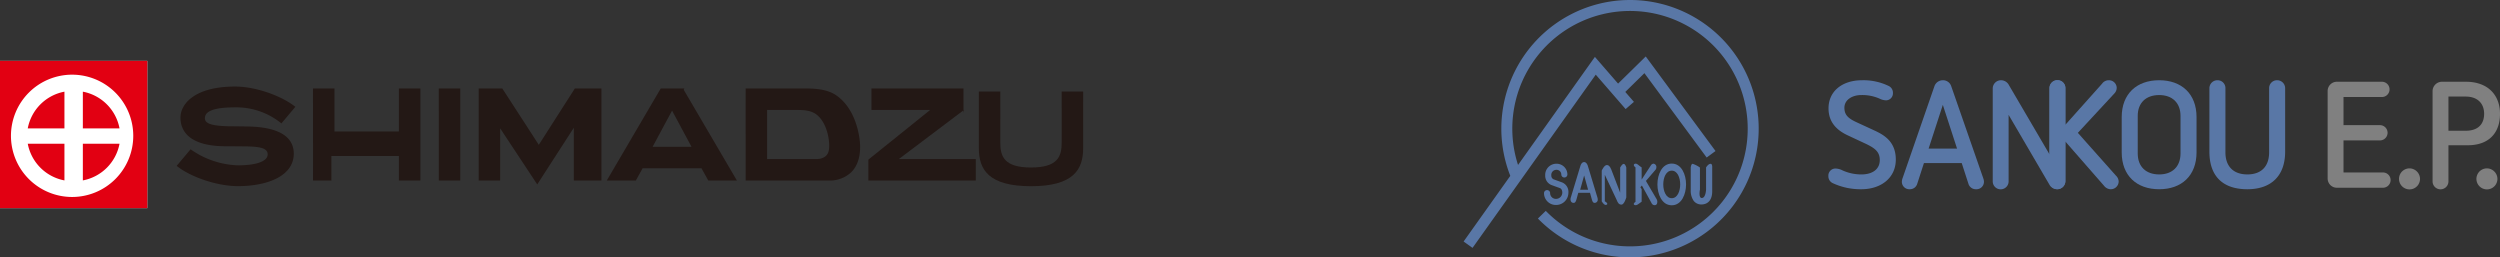 <svg xmlns="http://www.w3.org/2000/svg" viewBox="0 0 814.736 83.871">
  <rect x="0" y="0" width="814.736" height="83.871" fill="#333333" stroke="none"/>
  <defs>
    <style>
      .cls-1 {
        fill: #5977a6;
      }

      .cls-2 {
        fill: gray;
      }

      .cls-3 {
        fill: #fff;
      }

      .cls-4 {
        fill: #e20012;
      }

      .cls-5 {
        fill: #231815;
      }
    </style>
  </defs>
  <g id="レイヤー_2" data-name="レイヤー 2">
    <g id="レイヤー_2-2" data-name="レイヤー 2">
      <g>
        <g>
          <path class="cls-1" d="M531.211,0A41.937,41.937,0,0,0,492.197,57.309L476.98,78.707l2.915,2.073s37.679-52.975,40.152-56.451c2.243,2.584,9.734,11.216,9.734,11.216l2.705-2.346-2.814-3.238c1.445-1.419,4.699-4.613,6.232-6.117,2.178,2.951,20.292,27.495,20.292,27.495l2.879-2.122L536.338,18.398l-1.47,1.451-7.544,7.399-7.556-8.705L518.45,20.393,494.722,53.758a38.358,38.358,0,1,1,9.036,14.963l-2.564,2.495A41.935,41.935,0,1,0,531.211,0"/>
          <path class="cls-1" d="M516.262,57.191l1.294,4.645H514.97Zm-4.366,7.252a1.912,1.912,0,0,0-.075.503c0,.666.353,1.167.967,1.167.458,0,.704-.196.993-1.203l.573-2.075H518.17l.575,2.075c.275.987.509,1.203.993,1.203a1.013,1.013,0,0,0,.953-1.124,1.801,1.801,0,0,0-.079-.547l-3.109-10.263c-.129-.45-.495-1.355-1.252-1.355-.721,0-1.086.807-1.242,1.355Z"/>
          <path class="cls-1" d="M523,65.599c1.25.722.806,1.191.279,1.191-.598,0-1.279-1.156-1.279-1.156V55.579s.798-1.793,1.637-1.793c.489,0,.958.205,1.461,1.433L528,62.792v-8.22s.643-1.161,1.132-1.161c.599,0,.868,1.195.868,1.195V64.34s-.654,2.341-1.563,2.341c-.82,0-1.158-.444-1.667-1.729L523,56.964Z"/>
          <path class="cls-1" d="M539.856,64.86l-3.458-5.898,3.063-3.567a1.217,1.217,0,0,0,.339-.847,1.08,1.08,0,0,0-.956-1.213,1.157,1.157,0,0,0-.763.462L535,58.512V54.547c-.975-.597-1.354-1.213-1.959-1.213-.537,0-.971.549-.041,1.213V65.776c-.93.634-.538,1.09.051,1.09.537,0,.975-.456,1.949-1.122v-4.1l-.412-.63.496-.561,3.152,5.75a1.125,1.125,0,0,0,.944.662c.787,0,.928-.557.928-1.172a1.696,1.696,0,0,0-.252-.833"/>
          <path class="cls-1" d="M544.815,64.589c-1.879,0-2.766-2.324-2.766-4.494,0-2.19.902-4.482,2.766-4.482,1.879,0,2.752,2.358,2.752,4.482,0,2.221-.911,4.494-2.752,4.494m0,2.311c3.212,0,4.661-3.63,4.661-6.805,0-3.242-1.502-6.787-4.661-6.787-3.171,0-4.671,3.545-4.671,6.787,0,3.194,1.46,6.805,4.671,6.805"/>
          <path class="cls-1" d="M556,54.562c.51-.755.986-1.176,1.48-1.176.618,0,.519,1.213.519,1.213v7.723c0,3.33-1.861,4.31-3.485,4.31a3.114,3.114,0,0,1-2.551-1.172A5.799,5.799,0,0,1,551,61.934V54.562s.136-1.176.615-1.176A8.428,8.428,0,0,1,554,54.599v7.183s-.538,2.744.595,2.744c1.311,0,1.405-2.744,1.405-2.744Z"/>
          <path class="cls-1" d="M503.577,57.175c0,.04-.004.077-.004.119a3.24,3.24,0,0,0,2.035,3.008c.026.01,2.719.983,2.719.983.174.059.808.337.816,1.466a2.041,2.041,0,0,1-2.019,2.061,1.881,1.881,0,0,1-1.948-1.867.995.995,0,0,0-1.99,0A3.85,3.85,0,0,0,507.1,66.798a4.008,4.008,0,0,0,4.035-3.979,3.323,3.323,0,0,0-2.208-3.426l.075.024-2.691-.975a1.299,1.299,0,0,1-.747-1.231,1.658,1.658,0,0,1,1.663-1.867A1.537,1.537,0,0,1,508.82,56.9a.994.994,0,0,0,1.986-.099,3.537,3.537,0,0,0-3.603-3.442,3.637,3.637,0,0,0-3.626,3.817"/>
        </g>
        <g>
          <path class="cls-1" d="M615.418,27.972a2.443,2.443,0,0,1,1.478,2.365,2.284,2.284,0,0,1-2.267,2.365,5.31,5.31,0,0,1-2.168-.591,13.921,13.921,0,0,0-5.913-1.133c-2.808,0-5.469,1.478-5.469,4.139,0,2.365,1.281,3.498,4.09,4.779l5.765,2.661c3.301,1.528,6.897,3.745,6.897,9.46,0,5.962-4.828,9.657-11.233,9.657a21.436,21.436,0,0,1-9.164-1.921,2.463,2.463,0,0,1-1.577-2.365,2.303,2.303,0,0,1,2.365-2.463,5.294,5.294,0,0,1,2.217.591,14.802,14.802,0,0,0,6.159,1.33c3.548,0,6.011-1.626,6.011-4.681,0-2.661-1.527-3.843-4.483-5.272l-6.011-2.808c-3.449-1.626-6.208-4.189-6.208-8.77,0-5.567,4.434-9.164,10.938-9.164A18.844,18.844,0,0,1,615.418,27.972Z"/>
          <path class="cls-1" d="M635.868,28.021l10.495,30.154a3.362,3.362,0,0,1,.197,1.035,2.435,2.435,0,0,1-2.562,2.463,2.502,2.502,0,0,1-2.464-1.675l-2.217-6.849H627l-2.218,6.849a2.482,2.482,0,0,1-2.414,1.675,2.434,2.434,0,0,1-2.562-2.463,3.356,3.356,0,0,1,.196-1.035L630.448,28.021a2.904,2.904,0,0,1,2.71-1.872A2.811,2.811,0,0,1,635.868,28.021Zm-7.341,20.398H637.79L633.158,34.18Z"/>
          <path class="cls-1" d="M673.119,28.76V58.963a2.734,2.734,0,0,1-2.71,2.71,2.897,2.897,0,0,1-2.562-1.577L654.593,37.432v21.63a2.587,2.587,0,1,1-5.173,0V28.859a2.692,2.692,0,0,1,2.66-2.71,2.914,2.914,0,0,1,2.611,1.577l13.254,22.615V28.76a2.567,2.567,0,0,1,2.611-2.611A2.527,2.527,0,0,1,673.119,28.76Z"/>
          <path class="cls-1" d="M689.824,28.612a2.69,2.69,0,0,1-.789,1.872l-11.874,12.81L689.528,57.19a2.796,2.796,0,0,1,.936,1.971,2.577,2.577,0,0,1-2.611,2.513,2.803,2.803,0,0,1-2.118-1.084L673.071,46.103V59.111a2.587,2.587,0,0,1-5.173,0V28.662a2.587,2.587,0,0,1,5.173,0v12.022l11.974-13.402a2.665,2.665,0,0,1,2.168-1.133A2.538,2.538,0,0,1,689.824,28.612Z"/>
          <path class="cls-1" d="M715.841,38.171v11.48c0,7.588-4.878,12.022-12.17,12.022-7.342,0-12.22-4.434-12.22-12.022v-11.48c0-7.588,4.878-12.022,12.22-12.022C710.963,26.149,715.841,30.583,715.841,38.171Zm-19.167-.394V49.996c0,4.287,2.661,6.849,6.997,6.849,4.286,0,6.947-2.562,6.947-6.849V37.777c0-4.237-2.661-6.8-6.947-6.8C699.335,30.977,696.674,33.54,696.674,37.777Z"/>
          <path class="cls-1" d="M744.716,28.76V49.454c0,7.785-4.483,12.219-12.317,12.219-8.179,0-12.367-4.434-12.367-12.219V28.76a2.608,2.608,0,0,1,2.661-2.611,2.555,2.555,0,0,1,2.562,2.611V49.651c0,4.533,2.562,7.193,7.144,7.193s7.095-2.661,7.095-7.193V28.76a2.567,2.567,0,0,1,2.611-2.611A2.596,2.596,0,0,1,744.716,28.76Z"/>
          <path class="cls-2" d="M776.253,26.642a2.488,2.488,0,0,1,0,4.976H763.737v9.165h11.875a2.488,2.488,0,1,1,0,4.976h-11.875V56.204h12.86a2.488,2.488,0,0,1,0,4.977h-14.93a3.009,3.009,0,0,1-3.103-3.005V29.647a3.009,3.009,0,0,1,3.103-3.005Z"/>
          <path class="cls-2" d="M788.672,58.273a3.424,3.424,0,1,1-3.399-3.4A3.472,3.472,0,0,1,788.672,58.273Z"/>
          <path class="cls-2" d="M803.602,26.642c7.341,0,11.135,4.483,11.135,10.445,0,6.307-3.695,10.248-10.495,10.248h-6.307V59.062a2.587,2.587,0,1,1-5.173,0V29.647a3.071,3.071,0,0,1,3.103-3.005Zm-5.667,4.829V42.605h5.667c3.843,0,5.961-2.02,5.961-5.518,0-3.597-2.414-5.617-5.961-5.617Z"/>
          <path class="cls-2" d="M813.9,58.273a3.424,3.424,0,1,1-3.399-3.4A3.472,3.472,0,0,1,813.9,58.273Z"/>
        </g>
      </g>
      <g>
        <rect class="cls-3" y="19.836" width="48" height="48"/>
        <path class="cls-4" d="M27,58.794A14.995,14.995,0,0,0,38.952,46.836H27v11"/>
        <path class="cls-4" d="M10,41.836H21V29.877A14.982,14.982,0,0,0,9.048,41.836"/>
        <path class="cls-4" d="M48,19.836H0v48H48ZM23.499,64.194A19.929,19.929,0,1,1,43.429,44.27,19.928,19.928,0,0,1,23.499,64.194Z"/>
        <path class="cls-4" d="M21,57.836v-11H9.048A14.986,14.986,0,0,0,21,58.794"/>
        <path class="cls-4" d="M27,30.836v11H38.952A14.992,14.992,0,0,0,27,29.877"/>
        <path class="cls-5" d="M81.541,41.245c7.287.227,14.201,2.255,14.201,8.834,0,7.198-8.406,10.585-18.245,10.585-6.347,0-15.058-2.72-19.926-6.61l4.541-5.403a28.23,28.23,0,0,0,15.415,5.231c6.242,0,9.707-1.4,9.707-3.565,0-1.783-1.837-2.484-6.399-2.596-1.154-.026-7.879-.066-8.017-.066l-1.162-.034c-8.822-.435-12.838-4.017-12.838-9.309,0-4.281,4.415-10.106,17.819-10.106,6.797,0,15.206,3.071,19.614,6.608L91.705,40.22A23.179,23.179,0,0,0,76.613,34.989c-5.711,0-9.377.848-9.792,3.067-.357,1.961,1.342,2.929,7.546,3.091,1.156.004,5.961.068,6.098.068.199,0,.854.026,1.076.03"/>
        <polyline class="cls-5" points="187.335 28.836 175.594 47.196 163.699 28.836 156 28.836 156 58.836 163 58.836 163 41.827 175.082 60.1 187 41.637 187 58.836 196 58.836 196 28.836 187 28.836"/>
        <polyline class="cls-5" points="314 36.836 313.986 28.836 284 28.836 284 35.836 303.128 35.836 283 52.016 283 58.836 318 58.836 318 51.836 292.924 51.836 314.195 35.797"/>
        <path class="cls-5" d="M336.045,60.688C322.17,60.688,319,55.279,319,48.297v-18.46h7s-.012,14.942-.012,16.647c0,4.521,1.295,8.101,10.006,8.101,8.715,0,10.006-3.58,10.006-8.101,0-1.705-.008-16.647-.008-16.647H353s-.007,15.337-.007,18.46c0,6.982-3.162,12.392-17.039,12.392"/>
        <path class="cls-5" d="M273.136,31.515c-1.938-1.499-4.578-2.679-10.403-2.679H243l.011,30h27.19a10.162,10.162,0,0,0,7.242-2.732c1.847-1.852,3.45-5.276,2.664-10.925-.723-5.15-2.854-10.479-6.971-13.664M269.959,49.56c-.192.561-.939,2.276-3.954,2.276H250v-16h9.784c3.08,0,5.225.322,7.048,2.145C269.915,41.065,270.735,47.275,269.959,49.56Z"/>
        <polyline class="cls-5" points="130 42.836 109 42.836 109 28.836 102 28.836 102.015 58.836 108 58.836 108 50.836 130 50.836 130 58.836 137 58.836 137 28.836 130 28.836 130 42.836"/>
        <polyline class="cls-5" points="143 58.836 150 58.836 150 28.836 143 28.836 143.005 58.836"/>
        <path class="cls-5" d="M223,28.836h-7.672l-17.586,30h9.47l2.104-3.792.111-.208h19.185l.11.208,2.108,3.792h9.33L222.833,29.282m-10.15,18.554,6.338-11.79,6.334,11.79Z"/>
      </g>
    </g>
  </g>
</svg>
